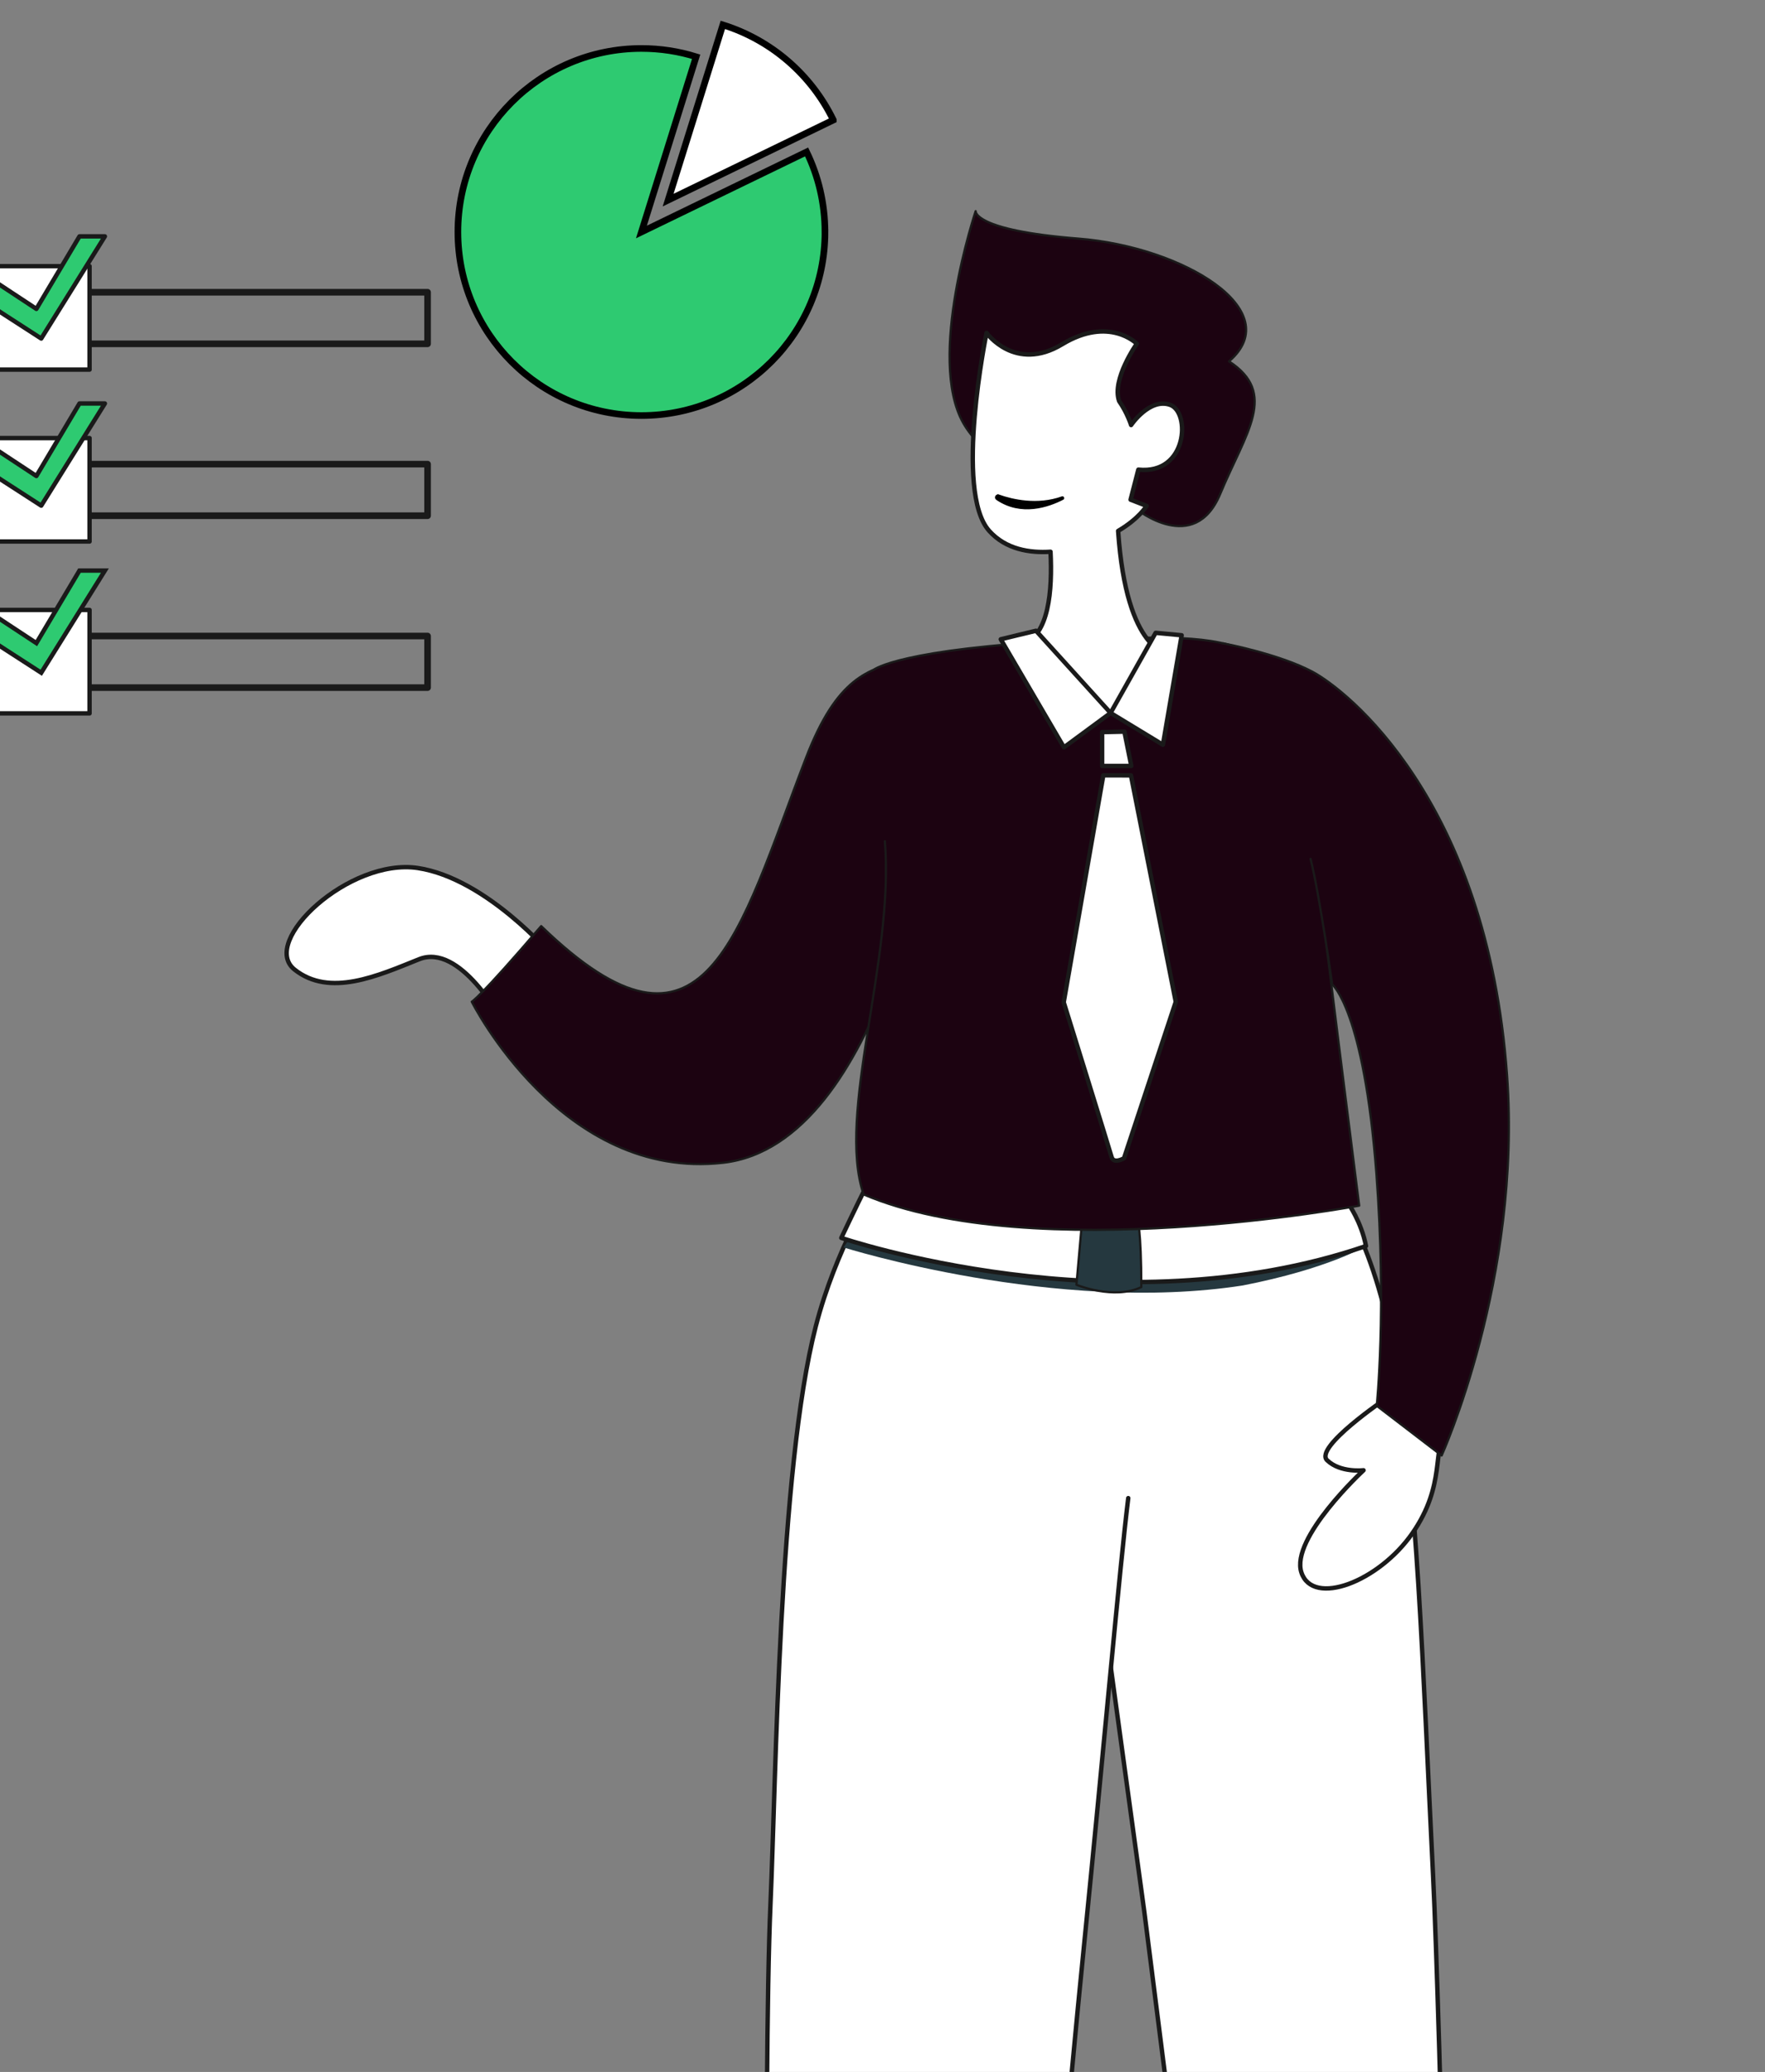 <?xml version="1.0" encoding="UTF-8"?>
<svg xmlns="http://www.w3.org/2000/svg" xmlns:xlink="http://www.w3.org/1999/xlink" id="Layer_2" viewBox="0 0 799.67 938.79">
  <rect x="0" y="0" width="799.67" height="938.79" fill="#808080" stroke="none"/>
  <defs>
    <style>.cls-1,.cls-2{fill:none;}.cls-3{fill:#1c0311;}.cls-3,.cls-4,.cls-5,.cls-6,.cls-7,.cls-2{stroke:#1a1a1a;}.cls-3,.cls-4,.cls-6,.cls-7,.cls-2{stroke-linecap:round;stroke-linejoin:round;}.cls-4,.cls-8{fill:#25383f;}.cls-9{clip-path:url(#clippath);}.cls-10,.cls-5,.cls-11,.cls-12{stroke-miterlimit:10;}.cls-10,.cls-11,.cls-12{stroke:#000;}.cls-5,.cls-6,.cls-7{stroke-width:2px;}.cls-5,.cls-6,.cls-11{fill:#2eca71;}.cls-7,.cls-12{fill:#fff;}.cls-11,.cls-12,.cls-2{stroke-width:3px;}</style>
    <clipPath id="clippath">
      <rect class="cls-1" x="0" width="799.67" height="938.79"></rect>
    </clipPath>
  </defs>
  <g id="_05">
    <g class="cls-9">
      <g>
        <g>
          <g>
            <rect class="cls-2" x="17.76" y="210.3" width="175.96" height="23.37"></rect>
            <rect class="cls-7" x="-3.23" y="198.49" width="43.81" height="46.86"></rect>
            <rect class="cls-2" x="17.76" y="132.41" width="175.96" height="23.37"></rect>
            <rect class="cls-7" x="-3.23" y="120.6" width="43.81" height="46.86"></rect>
            <rect class="cls-2" x="17.76" y="288.18" width="175.96" height="23.37"></rect>
            <rect class="cls-7" x="-3.23" y="276.37" width="43.81" height="46.86"></rect>
          </g>
          <path class="cls-6" d="M-14.56,131.68c.86,.86,33.24,21.71,33.24,21.71l28.84-46.29h-11.51l-19.53,32.86-25.04-16.51-6,8.22Z"></path>
          <path class="cls-6" d="M-14.56,207.4c.86,.86,33.24,21.71,33.24,21.71l28.84-46.29h-11.51l-19.53,32.86-25.04-16.51-6,8.22Z"></path>
          <path class="cls-5" d="M-14.56,283.11c.86,.86,33.24,21.71,33.24,21.71l28.84-46.29h-11.51l-19.53,32.86-25.04-16.51-6,8.22Z"></path>
        </g>
        <g>
          <path class="cls-7" d="M603.61,538.29s18.55,21.15,28.15,76.23c10.5,60.25,12.73,139,17.52,235.25,3.27,65.73,9.04,325.61,9.04,325.61l-99.23,10.89-40.66-320.25-33.02-240.94s15.18-89.98,16.12-86.7c.94,3.29,102.08-.09,102.08-.09Z"></path>
          <path class="cls-7" d="M501.53,538.38l-105.41-.13s-17.47,27.61-26.52,62.73c-16.73,64.91-18.01,205.27-20.5,261.3-3.53,79.55-.71,331.5-.71,331.5h116.05s12.27-168.64,26.6-311.27c9.21-91.61,16.31-173.04,20.14-203.72"></path>
          <path class="cls-8" d="M382.19,565.2s96.21,30.32,180.81,17.25c38.97-7.6,55.9-17.89,55.9-17.89l-11.22-1.83-222.48-1.9-3.01,4.37Z"></path>
          <path class="cls-7" d="M627.85,633.75s-32.62,22.04-26.58,27.88c6.04,5.83,16.51,4.54,16.51,4.54,0,0-33.31,30.8-28.14,46.35,5.18,15.56,34.98,4.21,50.29-17.83,15.31-22.04,8.86-38.25,15.31-46.68-15.31-10.37-27.39-14.26-27.39-14.26Z"></path>
          <path class="cls-7" d="M249.88,432.74s-29.58-34.74-60.56-39.44c-30.99-4.69-71.83,33.33-55.87,46.01,15.96,12.68,37.74,2.82,56.43-4.69,18.69-7.51,37.47,27.7,37.47,27.7,0,0,23.47-13.15,22.54-29.58Z"></path>
          <path class="cls-7" d="M381.18,560.88s124.51,42.48,237.71,3.68c-2.14-11.05-8.06-19.27-8.06-19.27,0,0-150.3,23.69-218.35-7.76-4.51,8.97-11.31,23.35-11.31,23.35Z"></path>
          <path class="cls-4" d="M490.57,549.59l-2.87,32.54s17.04,7.01,29.4,1.03c0-25.78-1.8-31.5-1.8-31.5l-24.73-2.06Z"></path>
          <path class="cls-3" d="M245.19,419.6c-28.17,32.86-31.46,34.27-31.46,34.27,0,0,40.74,81.42,113.98,72.97,73.24-8.45,95.41-161.23,95.41-161.23,0,0,4.94-70.69-13.13-66.47-16.72,3.9-30.84,8-44.77,44.09-30.81,79.83-45.38,148.67-120.03,76.37"></path>
          <path class="cls-3" d="M396.12,303.32s11.98-9.39,88.35-13.15c82.55-4.06,99.53-2.19,107.36,63.54s23.99,192.56,23.99,192.56c0,0-147.55,27.79-224.55-5.08-12.43-36.5,14.03-106.17,9.64-160.04"></path>
          <path class="cls-3" d="M514.81,230.63s26.29,21.36,38.03-6.81c11.74-28.17,26.29-45.54,3.99-60.09,26.76-23-20.66-51.88-68.31-55.63s-46.48-12.44-46.48-12.44c0,0-22.3,66.43-5.63,96.01,16.67,29.58,78.4,38.97,78.4,38.97Z"></path>
          <path class="cls-7" d="M448.13,240.49c7.6,8.5,18.49,10.12,27.83,9.5,.88,17.49-.71,37.91-12.58,41.73,17.96,26.61,39.79,31.32,39.79,31.32l26.96-26.61c-.41,0-19.77-.3-23.54-55.87,9.42-5.51,12.91-11.34,12.91-11.34l-7.27-2.81,3.52-13.62c22.3,2.34,23.71-26.05,14.4-29.35-9.31-3.28-17.68,9.15-17.68,9.15,0,0-1.65-5.4-5.4-10.8-3.53-9.85,7.98-26.05,7.98-26.05,0,0-12.45-12.67-33.81,.24-21.36,12.91-34.27-5.16-34.27-5.16,0,0-14.79,71.83,1.17,89.67Z"></path>
          <polygon class="cls-7" points="453.41 289.65 469.37 285.79 503.17 323.04 482.04 338.61 453.41 289.65"></polygon>
          <polygon class="cls-7" points="535.38 287.84 523.59 286.73 503.17 323.04 526.88 337.44 535.38 287.84"></polygon>
          <polygon class="cls-7" points="499.34 331.72 509.43 331.5 512.56 347.06 499.34 347.06 499.34 331.72"></polygon>
          <path class="cls-7" d="M512.4,351.32l20.3,102.6-23.45,70.87s-4.69,2.77-5.61-.51-21.7-70.15-21.7-70.15l17.94-102.83,12.53,.02Z"></path>
          <path class="cls-3" d="M554.16,291.49s25.1,4.71,40.43,12.85,79.24,57.83,88.23,183.02c6.62,92.19-29.65,172.14-29.65,172.14l-29.42-22.54s4.54-43.56-.17-105.38c-5.63-73.87-19.98-85.54-19.98-85.54,0,0-5.75-40.62-9.82-56.89"></path>
        </g>
        <path class="cls-11" d="M373.77,105.12c0,45.93-37.23,83.16-83.16,83.16s-83.15-37.23-83.15-83.16S244.69,21.96,290.61,21.96c8.63,0,16.96,1.31,24.79,3.76l-24.79,79.4,74.84-36.28c5.32,10.97,8.31,23.28,8.31,36.28Z"></path>
        <path class="cls-12" d="M377.55,54.39l-74.84,36.28,24.79-79.4c22.02,6.87,40.11,22.65,50.05,43.11Z"></path>
        <path class="cls-10" d="M452.43,224.56c6.28,2.21,17.58,4.85,28.83,.82,.38-.14,.62,.4,.26,.59-6.54,3.37-18.82,7.66-29.86,.1-.82-.56-.17-1.83,.77-1.5Z"></path>
      </g>
    </g>
  </g>
</svg>
